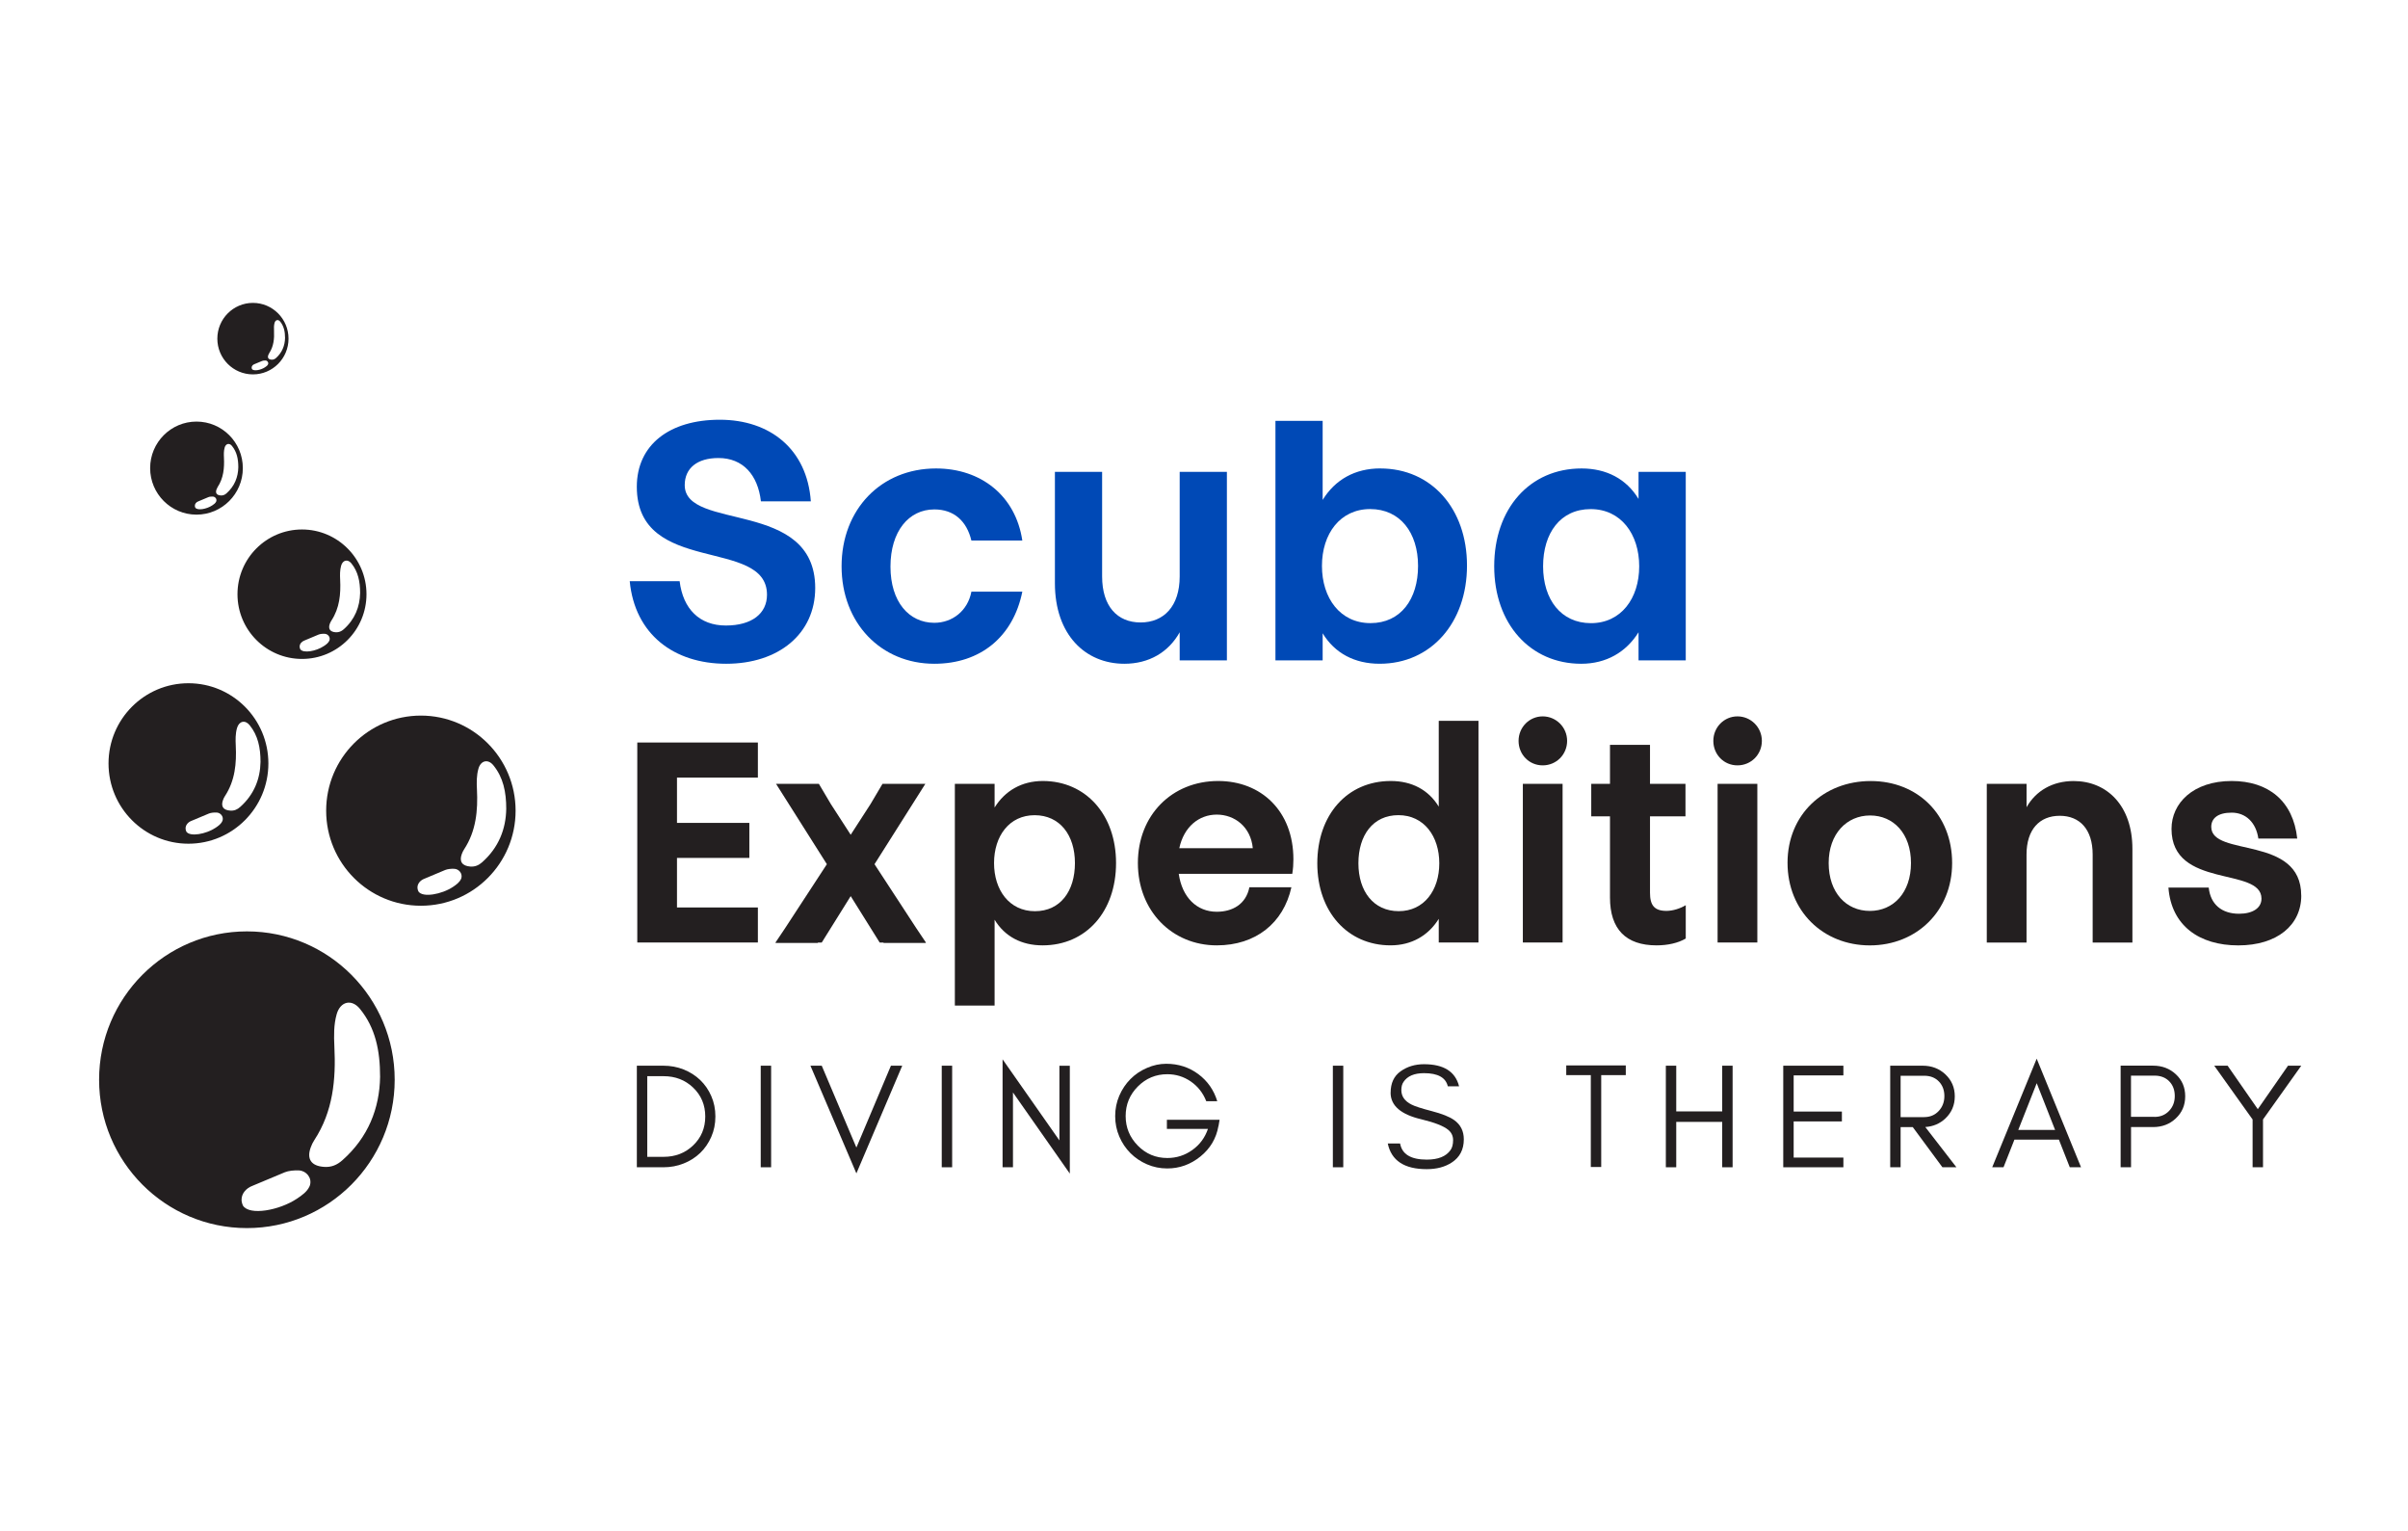 <svg width="236" height="150" viewBox="0 0 236 150" fill="none" xmlns="http://www.w3.org/2000/svg">
<g clip-path="url(#clip0_2753_386)">
<path d="M41.251 70.111C36.121 70.111 31.966 74.281 31.966 79.428C31.966 84.575 36.121 88.741 41.251 88.741C46.38 88.741 50.532 84.571 50.532 79.428C50.532 74.285 46.376 70.111 41.251 70.111ZM45.215 86.041C45.207 86.064 45.199 86.083 45.191 86.102C45.034 86.456 44.716 86.679 44.394 86.895C43.294 87.629 41.419 87.972 41.005 87.337C40.944 87.206 40.913 87.079 40.913 86.956C40.913 86.56 41.216 86.237 41.592 86.095L43.635 85.237C43.869 85.144 44.206 85.106 44.521 85.121C44.988 85.144 45.345 85.591 45.215 86.041ZM47.25 84.483C46.92 84.775 46.56 84.933 46.096 84.902C45.299 84.844 44.984 84.413 45.261 83.667C45.318 83.51 45.395 83.356 45.487 83.213C46.66 81.421 46.848 79.413 46.744 77.347C46.709 76.662 46.702 75.977 46.89 75.312C47.116 74.512 47.825 74.331 48.354 74.981C49.32 76.17 49.615 77.585 49.615 79.247C49.585 81.221 48.872 83.048 47.25 84.483Z" fill="#231F20"/>
<path d="M24.199 91.253C16.198 91.253 9.712 97.758 9.712 105.786C9.712 113.815 16.198 120.324 24.199 120.324C32.199 120.324 38.682 113.815 38.682 105.786C38.682 97.758 32.196 91.253 24.199 91.253ZM30.382 116.104C30.375 116.142 30.363 116.173 30.348 116.208C30.106 116.758 29.604 117.104 29.106 117.439C27.384 118.589 24.463 119.123 23.815 118.127C23.72 117.923 23.674 117.723 23.674 117.539C23.674 116.919 24.141 116.411 24.728 116.188L27.917 114.853C28.282 114.707 28.811 114.65 29.301 114.673C30.03 114.711 30.585 115.404 30.382 116.104ZM33.56 113.672C33.043 114.13 32.487 114.38 31.759 114.326C30.516 114.242 30.026 113.569 30.459 112.403C30.547 112.157 30.666 111.918 30.808 111.699C32.64 108.898 32.932 105.767 32.771 102.54C32.721 101.474 32.702 100.405 32.997 99.366C33.353 98.12 34.457 97.835 35.282 98.85C36.788 100.705 37.252 102.917 37.252 105.506C37.202 108.587 36.087 111.437 33.56 113.672Z" fill="#231F20"/>
<path d="M18.468 66.941C14.143 66.941 10.636 70.461 10.636 74.8C10.636 79.139 14.143 82.663 18.468 82.663C22.792 82.663 26.303 79.143 26.303 74.8C26.303 70.457 22.796 66.941 18.468 66.941ZM21.814 80.382C21.814 80.382 21.803 80.42 21.795 80.436C21.665 80.736 21.393 80.924 21.124 81.105C20.193 81.724 18.613 82.013 18.261 81.478C18.211 81.367 18.188 81.263 18.188 81.159C18.188 80.824 18.441 80.547 18.755 80.428L20.48 79.705C20.68 79.628 20.963 79.597 21.232 79.609C21.623 79.628 21.925 80.005 21.814 80.382ZM23.535 79.066C23.256 79.316 22.953 79.451 22.558 79.42C21.887 79.374 21.623 79.012 21.857 78.382C21.902 78.247 21.968 78.116 22.044 78.001C23.037 76.485 23.194 74.792 23.106 73.046C23.079 72.469 23.068 71.892 23.229 71.33C23.421 70.653 24.019 70.499 24.467 71.049C25.28 72.053 25.533 73.25 25.533 74.65C25.502 76.316 24.9 77.858 23.535 79.066Z" fill="#231F20"/>
<path d="M29.597 51.877C26.105 51.877 23.275 54.715 23.275 58.22C23.275 61.724 26.105 64.56 29.597 64.56C33.089 64.56 35.918 61.721 35.918 58.22C35.918 54.719 33.085 51.877 29.597 51.877ZM32.296 62.721C32.296 62.721 32.288 62.752 32.28 62.767C32.173 63.005 31.954 63.159 31.736 63.302C30.988 63.806 29.712 64.036 29.428 63.605C29.386 63.517 29.367 63.432 29.367 63.352C29.367 63.078 29.574 62.855 29.827 62.759L31.218 62.175C31.38 62.109 31.61 62.086 31.824 62.098C32.142 62.113 32.384 62.417 32.296 62.721ZM33.683 61.659C33.457 61.859 33.212 61.967 32.898 61.948C32.353 61.909 32.139 61.617 32.326 61.105C32.368 60.997 32.418 60.894 32.483 60.797C33.281 59.578 33.407 58.212 33.338 56.8C33.315 56.335 33.308 55.87 33.434 55.419C33.591 54.873 34.074 54.75 34.435 55.193C35.09 56 35.294 56.966 35.294 58.097C35.27 59.439 34.784 60.686 33.683 61.659Z" fill="#231F20"/>
<path d="M19.258 41.305C16.75 41.305 14.715 43.348 14.715 45.864C14.715 48.38 16.75 50.422 19.258 50.422C21.765 50.422 23.8 48.383 23.8 45.864C23.8 43.344 21.768 41.305 19.258 41.305ZM21.201 49.099C21.201 49.099 21.194 49.122 21.19 49.133C21.113 49.307 20.956 49.414 20.799 49.518C20.258 49.88 19.342 50.045 19.139 49.734C19.108 49.672 19.097 49.611 19.097 49.549C19.097 49.357 19.242 49.195 19.426 49.126L20.427 48.706C20.542 48.66 20.707 48.645 20.86 48.653C21.09 48.664 21.262 48.88 21.201 49.099ZM22.198 48.337C22.033 48.48 21.86 48.56 21.631 48.541C21.239 48.514 21.086 48.306 21.224 47.941C21.251 47.864 21.289 47.787 21.331 47.718C21.907 46.841 21.998 45.86 21.949 44.844C21.933 44.51 21.926 44.175 22.018 43.852C22.129 43.459 22.478 43.371 22.735 43.69C23.21 44.271 23.356 44.964 23.356 45.775C23.34 46.741 22.988 47.637 22.198 48.337Z" fill="#231F20"/>
<path d="M24.789 29.676C22.861 29.676 21.301 31.246 21.301 33.181C21.301 35.116 22.861 36.681 24.789 36.681C26.718 36.681 28.278 35.112 28.278 33.181C28.278 31.25 26.718 29.676 24.789 29.676ZM26.28 35.666C26.28 35.666 26.277 35.681 26.273 35.689C26.212 35.824 26.093 35.904 25.97 35.985C25.56 36.262 24.855 36.393 24.697 36.154C24.674 36.104 24.663 36.058 24.663 36.012C24.663 35.862 24.778 35.739 24.92 35.685L25.686 35.366C25.774 35.327 25.901 35.316 26.02 35.32C26.196 35.327 26.33 35.497 26.28 35.666ZM27.047 35.081C26.921 35.189 26.787 35.25 26.61 35.239C26.311 35.216 26.192 35.054 26.3 34.773C26.319 34.716 26.349 34.658 26.384 34.604C26.825 33.931 26.894 33.177 26.856 32.396C26.844 32.142 26.84 31.884 26.909 31.634C26.994 31.33 27.262 31.265 27.461 31.507C27.822 31.954 27.937 32.488 27.937 33.111C27.921 33.854 27.653 34.543 27.047 35.081Z" fill="#231F20"/>
<path d="M79.896 57.605C79.896 62.113 76.293 65.033 71.171 65.033C66.05 65.033 62.216 62.148 61.718 56.943H66.609C66.939 59.663 68.561 61.286 71.137 61.286C73.713 61.286 75.17 60.093 75.17 58.27C75.17 52.6 62.412 56.447 62.412 47.691C62.412 43.579 65.617 41.124 70.543 41.124C75.469 41.124 79.103 44.01 79.467 49.118H74.575C74.276 46.533 72.823 44.875 70.412 44.875C68.331 44.875 67.108 45.871 67.108 47.529C67.108 52.073 79.896 48.857 79.896 57.612V57.605Z" fill="#0049B6"/>
<path d="M91.735 45.898C96.132 45.898 99.536 48.553 100.195 52.961H95.204C94.74 51.038 93.487 49.911 91.57 49.911C89.059 49.911 87.272 52.065 87.272 55.516C87.272 58.966 89.09 61.02 91.57 61.02C93.322 61.02 94.844 59.859 95.204 57.97H100.195C99.302 62.382 96.097 65.033 91.57 65.033C86.349 65.033 82.481 61.055 82.481 55.481C82.481 49.907 86.349 45.898 91.735 45.898Z" fill="#0049B6"/>
<path d="M120.244 64.702H115.617V61.948C114.524 63.906 112.607 65.033 110.196 65.033C106.363 65.033 103.388 62.182 103.388 57.139V46.23H108.015V56.477C108.015 59.397 109.502 60.986 111.783 60.986C114.064 60.986 115.617 59.394 115.617 56.477V46.23H120.244V64.702Z" fill="#0049B6"/>
<path d="M135.28 45.898C140.302 45.898 143.775 49.845 143.775 55.415C143.775 60.986 140.271 65.032 135.214 65.032C132.769 65.032 130.817 64.005 129.629 62.047V64.702H125.002V41.236H129.629V48.98C130.852 46.991 132.803 45.894 135.28 45.894V45.898ZM134.287 49.876C131.346 49.876 129.56 52.296 129.56 55.446C129.56 58.597 131.346 61.051 134.317 61.051C137.288 61.051 138.979 58.697 138.979 55.446C138.979 52.196 137.227 49.876 134.287 49.876Z" fill="#0049B6"/>
<path d="M160.588 46.229H165.215V64.702H160.588V61.948C159.365 63.906 157.414 65.033 154.968 65.033C149.977 65.033 146.442 61.12 146.442 55.481C146.442 49.842 149.912 45.898 155.003 45.898C157.448 45.898 159.4 46.926 160.588 48.884V46.229ZM155.927 61.055C158.867 61.055 160.653 58.635 160.653 55.485C160.653 52.334 158.867 49.88 155.896 49.88C152.925 49.88 151.234 52.234 151.234 55.485C151.234 58.735 152.986 61.055 155.927 61.055Z" fill="#0049B6"/>
<path d="M74.277 76.185H66.349V80.624H73.441V84.055H66.349V88.91H74.277V92.342H62.458V72.749H74.277V76.181V76.185Z" fill="#231F20"/>
<path d="M90.746 92.346L89.799 90.934L85.708 84.671L90.688 76.8H90.635H86.602H86.49L85.317 78.781L83.374 81.786L81.43 78.781L80.257 76.8H80.15H76.113H76.059L81.039 84.671L76.949 90.934L76.002 92.346H76.029L76.002 92.388H80.146L80.169 92.346H80.537L83.374 87.799L86.215 92.346H86.579L86.602 92.388H90.746L90.719 92.346H90.746Z" fill="#231F20"/>
<path d="M122.449 86.929H126.566C125.788 90.445 123.062 92.623 119.252 92.623C114.859 92.623 111.52 89.245 111.52 84.556C111.52 79.866 114.859 76.519 119.39 76.519C123.591 76.519 126.762 79.451 126.762 84.194C126.762 84.64 126.735 85.113 126.65 85.617H115.526C115.859 87.933 117.304 89.33 119.252 89.33C120.781 89.33 122.115 88.603 122.449 86.929ZM115.579 83.105H122.782C122.587 81.013 121.004 79.812 119.252 79.812C117.5 79.812 116.024 81.013 115.579 83.105Z" fill="#231F20"/>
<path d="M141.007 70.622H144.901V92.341H141.007V90.026C139.979 91.672 138.338 92.622 136.28 92.622C132.078 92.622 129.104 89.329 129.104 84.586C129.104 79.843 132.025 76.519 136.307 76.519C138.365 76.519 140.006 77.385 141.007 79.031V70.622ZM137.085 89.272C139.561 89.272 141.06 87.233 141.06 84.582C141.06 81.932 139.558 79.866 137.054 79.866C134.551 79.866 133.133 81.847 133.133 84.582C133.133 87.317 134.608 89.272 137.081 89.272H137.085Z" fill="#231F20"/>
<path d="M97.477 98.52H93.582V76.8H97.477V79.116C98.504 77.47 100.145 76.519 102.204 76.519C106.405 76.519 109.38 79.812 109.38 84.556C109.38 89.299 106.459 92.623 102.177 92.623C100.118 92.623 98.477 91.757 97.477 90.111V98.52ZM101.399 79.87C98.922 79.87 97.423 81.909 97.423 84.559C97.423 87.21 98.926 89.276 101.429 89.276C103.933 89.276 105.351 87.295 105.351 84.559C105.351 81.824 103.875 79.87 101.402 79.87H101.399Z" fill="#231F20"/>
<path d="M148.831 72.588C148.831 71.249 149.889 70.188 151.196 70.188C152.504 70.188 153.588 71.249 153.588 72.588C153.588 73.927 152.53 74.988 151.196 74.988C149.862 74.988 148.831 73.927 148.831 72.588ZM149.249 76.8H153.144V92.345H149.249V76.8Z" fill="#231F20"/>
<path d="M167.918 72.588C167.918 71.249 168.976 70.188 170.283 70.188C171.59 70.188 172.675 71.249 172.675 72.588C172.675 73.927 171.617 74.988 170.283 74.988C168.949 74.988 167.918 73.927 167.918 72.588ZM168.336 76.8H172.231V92.345H168.336V76.8Z" fill="#231F20"/>
<path d="M157.789 79.982H155.953V76.8H157.789V72.977H161.711V76.8H165.188V79.982H161.711V87.46C161.711 88.687 162.129 89.245 163.325 89.245C163.938 89.245 164.659 89.022 165.215 88.687V91.953C164.464 92.399 163.436 92.623 162.351 92.623C159.346 92.623 157.789 91.034 157.789 87.933V79.978V79.982Z" fill="#231F20"/>
<path d="M191.322 84.559C191.322 89.249 187.845 92.626 183.256 92.626C178.667 92.626 175.19 89.249 175.19 84.533C175.19 79.816 178.721 76.523 183.341 76.523C187.96 76.523 191.322 79.843 191.322 84.559ZM179.223 84.559C179.223 87.464 180.948 89.249 183.256 89.249C185.564 89.249 187.289 87.464 187.289 84.559C187.289 81.655 185.564 79.897 183.283 79.897C181.002 79.897 179.223 81.682 179.223 84.559Z" fill="#231F20"/>
<path d="M194.722 76.8H198.616V79.089C199.533 77.47 201.173 76.523 203.232 76.523C206.487 76.523 208.99 78.924 208.99 83.167V92.349H205.095V83.725C205.095 81.27 203.845 79.928 201.867 79.928C199.889 79.928 198.613 81.267 198.613 83.725V92.349H194.718V76.804L194.722 76.8Z" fill="#231F20"/>
<path d="M225.539 87.741C225.539 90.645 223.174 92.626 219.363 92.626C215.553 92.626 212.8 90.699 212.521 86.96H216.469C216.638 88.606 217.749 89.526 219.444 89.526C220.778 89.526 221.64 88.968 221.64 88.045C221.64 84.89 212.823 87.125 212.823 81.209C212.823 78.697 214.936 76.519 218.719 76.519C222.308 76.519 224.753 78.474 225.144 82.159H221.334C221.111 80.597 220.111 79.62 218.719 79.62C217.328 79.62 216.718 80.205 216.718 81.016C216.718 84.002 225.535 81.797 225.535 87.741H225.539Z" fill="#231F20"/>
<path d="M69.71 111.387C69.442 111.995 69.082 112.522 68.625 112.961C68.169 113.399 67.629 113.746 67.008 113.992C66.387 114.242 65.719 114.365 65.01 114.365H62.415V104.413H65.01C65.719 104.413 66.387 104.536 67.008 104.786C67.629 105.036 68.169 105.379 68.625 105.817C69.082 106.256 69.446 106.779 69.71 107.391C69.979 107.998 70.113 108.668 70.113 109.387C70.113 110.106 69.979 110.776 69.71 111.384V111.387ZM67.924 106.552C67.146 105.809 66.18 105.44 65.037 105.44H63.435V113.342H65.037C66.183 113.342 67.146 112.972 67.924 112.23C68.721 111.472 69.12 110.526 69.12 109.391C69.12 108.256 68.721 107.31 67.924 106.552Z" fill="#231F20"/>
<path d="M74.556 114.365V104.413H75.575V114.365H74.556Z" fill="#231F20"/>
<path d="M79.428 104.413H80.536L83.932 112.434L87.317 104.413H88.425L83.932 114.965L79.428 104.413Z" fill="#231F20"/>
<path d="M92.297 114.365V104.413H93.317V114.365H92.297Z" fill="#231F20"/>
<path d="M99.278 114.365H98.259V103.786L103.829 111.734V104.417H104.849V114.984L99.278 107.037V114.369V114.365Z" fill="#231F20"/>
<path d="M119.415 110.326C119.201 111.537 118.614 112.53 117.648 113.311C116.682 114.092 115.601 114.48 114.397 114.48C113.696 114.48 113.036 114.346 112.415 114.076C111.794 113.807 111.25 113.442 110.79 112.98C110.33 112.518 109.962 111.972 109.697 111.349C109.429 110.726 109.295 110.06 109.295 109.352C109.295 108.645 109.429 107.979 109.697 107.356C109.966 106.733 110.33 106.187 110.79 105.725C111.25 105.259 111.794 104.894 112.415 104.629C113.036 104.359 113.665 104.225 114.298 104.225C115.486 104.225 116.533 104.563 117.441 105.236C118.35 105.913 118.967 106.798 119.3 107.895H118.223C117.909 107.091 117.407 106.448 116.717 105.967C116.023 105.486 115.252 105.248 114.405 105.248C113.278 105.248 112.316 105.648 111.518 106.448C110.721 107.248 110.322 108.214 110.322 109.345C110.322 110.476 110.721 111.437 111.515 112.245C112.308 113.053 113.274 113.457 114.405 113.457C115.306 113.457 116.119 113.199 116.851 112.676C117.583 112.157 118.093 111.464 118.388 110.603H114.363V109.71H119.527L119.423 110.326H119.415Z" fill="#231F20"/>
<path d="M130.629 114.365V104.413H131.649V114.365H130.629Z" fill="#231F20"/>
<path d="M136.291 107.06C136.291 106.125 136.616 105.425 137.268 104.963C137.92 104.498 138.687 104.267 139.564 104.267C141.493 104.267 142.639 104.99 142.999 106.433H141.895C141.696 105.575 140.921 105.144 139.564 105.144C138.606 105.144 137.939 105.429 137.556 105.998C137.41 106.21 137.341 106.475 137.341 106.802C137.341 107.41 137.667 107.883 138.334 108.218C138.644 108.383 139.308 108.599 140.316 108.86C141.324 109.122 142.06 109.414 142.512 109.737C143.145 110.184 143.463 110.814 143.463 111.63C143.463 112.63 143.068 113.388 142.279 113.9C141.619 114.334 140.799 114.55 139.829 114.55C137.632 114.55 136.36 113.711 136.011 112.034H137.218C137.406 113.088 138.276 113.615 139.833 113.615C140.941 113.615 141.715 113.307 142.156 112.688C142.328 112.449 142.413 112.122 142.413 111.707C142.413 111.291 142.252 110.957 141.934 110.695C141.474 110.318 140.603 109.98 139.319 109.668C137.295 109.199 136.287 108.326 136.287 107.056L136.291 107.06Z" fill="#231F20"/>
<path d="M153.503 104.386H159.338V105.336H156.93V114.338H155.91V105.336H153.503V104.386Z" fill="#231F20"/>
<path d="M163.264 114.365V104.413H164.283V108.891H168.788V104.413H169.807V114.365H168.788V109.918H164.283V114.365H163.264Z" fill="#231F20"/>
<path d="M174.771 114.365V104.413H180.664V105.363H175.791V108.906H180.518V109.872H175.791V113.415H180.664V114.365H174.771Z" fill="#231F20"/>
<path d="M190.658 109.587C190.118 110.091 189.462 110.372 188.692 110.422L191.743 114.365H190.371L187.465 110.43H186.273V114.365H185.253V104.413H188.431C189.313 104.413 190.056 104.694 190.654 105.256C191.272 105.833 191.582 106.552 191.582 107.414C191.582 108.275 191.272 109.01 190.654 109.587H190.658ZM188.58 109.449C189.155 109.449 189.627 109.252 189.995 108.864C190.375 108.464 190.562 107.971 190.562 107.391C190.562 106.81 190.382 106.333 190.022 105.96C189.661 105.583 189.182 105.398 188.577 105.398H186.273V109.452H188.577L188.58 109.449Z" fill="#231F20"/>
<path d="M202.852 114.365L201.786 111.657H197.427L196.358 114.365H195.25L199.609 103.725L203.956 114.365H202.848H202.852ZM201.414 110.707L199.613 106.125L197.803 110.707H201.41H201.414Z" fill="#231F20"/>
<path d="M213.237 109.583C212.639 110.145 211.896 110.426 211.014 110.426H208.856V114.361H207.836V104.409H211.014C211.892 104.409 212.632 104.686 213.237 105.244C213.855 105.809 214.165 106.533 214.165 107.41C214.165 108.287 213.855 109.006 213.237 109.583ZM211.16 109.429C211.731 109.429 212.202 109.237 212.574 108.852C212.954 108.46 213.142 107.971 213.142 107.383C213.142 106.794 212.961 106.317 212.601 105.944C212.241 105.575 211.761 105.386 211.156 105.386H208.852V109.425H211.156L211.16 109.429Z" fill="#231F20"/>
<path d="M221.79 114.365H220.77V109.683L217.01 104.413H218.321L221.28 108.672L224.24 104.413H225.539L221.79 109.679V114.361V114.365Z" fill="#231F20"/>
</g>
<defs>
<clipPath id="clip0_2753_386">
<rect width="215.827" height="90.647" fill="white" transform="translate(9.712 29.676)"/>
</clipPath>
</defs>
</svg>
